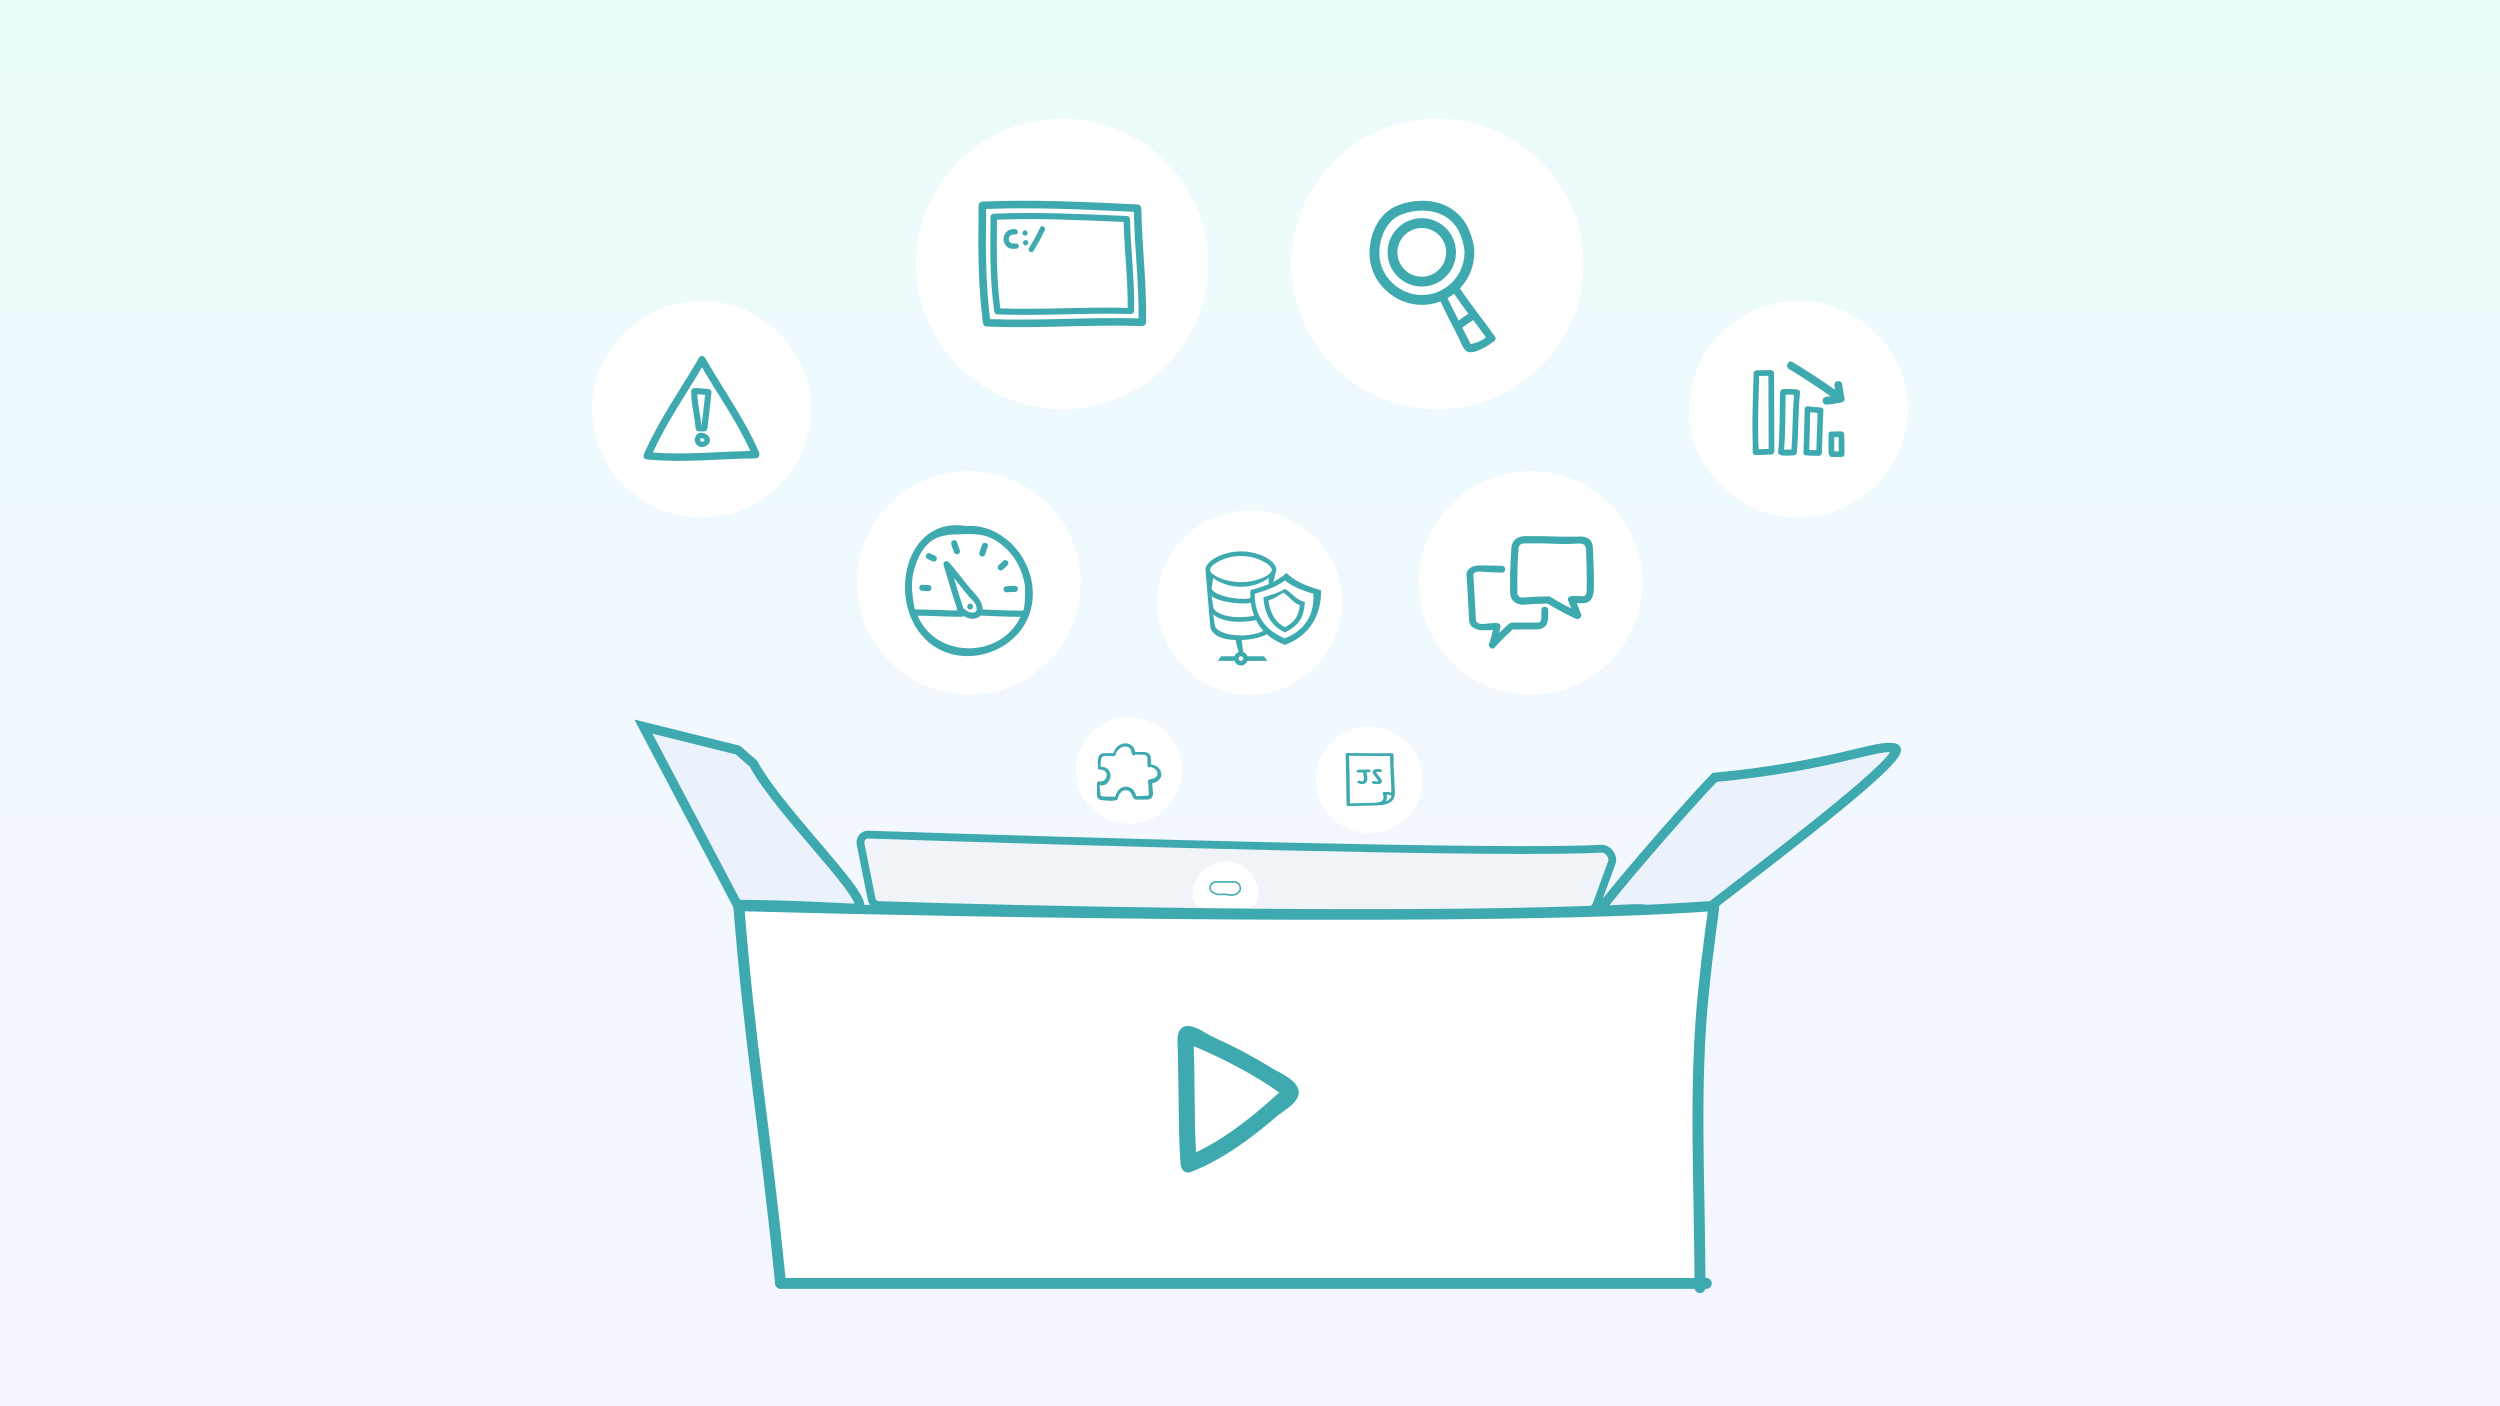 <svg width="1600" height="900" viewBox="0 0 1600 900" fill="none" xmlns="http://www.w3.org/2000/svg">
<rect x="0" y="0" width="1600" height="900" fill="#333333" stroke="none"/>
<rect width="1600" height="900" fill="url(#paint0_linear_12_1657)"/>
<circle cx="620.099" cy="373.047" r="71.532" fill="white"/>
<g clip-path="url(#clip0_12_1657)">
<path d="M643.003 344.28C635.62 338.765 627.21 335.905 618.404 336.672C579.514 330.091 567.581 383.607 591.548 408.396C607.687 425.088 634.656 422.862 650.227 406.885C668.008 388.641 662.533 358.869 643.003 344.28ZM599.538 408.887C593.958 405.237 589.895 400.002 587.269 394.034C596.641 394.144 606.001 394.719 615.374 394.76C615.945 394.762 616.382 394.555 616.696 394.243C619.558 395.919 622.868 396.728 625.986 395.188C626.677 394.847 627.211 394.413 627.638 393.923C627.801 393.971 627.974 394.005 628.166 394.011C636.466 394.261 644.754 394.805 653.058 394.785C643.751 414.805 617.529 420.656 599.538 408.887ZM610.524 369.919C614.659 375.13 618.702 380.416 623.33 385.202C623.43 385.307 623.537 385.392 623.643 385.468C624.645 387.322 626.229 390.874 623.851 391.82C621.314 392.83 618.349 390.885 616.395 389.171C616.396 388.959 616.371 388.738 616.288 388.497C614.192 382.358 612.373 376.135 610.524 369.919ZM655.976 375.076C656.159 376.554 656.099 390.767 654.624 390.784C646.045 390.882 637.484 390.325 628.913 390.048C628.874 384.329 624.301 380.592 620.924 376.573C616.332 371.107 612.11 365.328 607.417 359.946C607.288 359.797 607.15 359.685 607.009 359.591C605.685 358.563 603.246 359.624 603.883 361.638C606.819 370.918 609.343 380.327 612.487 389.54C612.361 389.917 612.349 390.326 612.506 390.723C603.586 390.588 594.677 390.082 585.755 390.029C584.847 390.022 583.7 377.746 583.656 376.483C583.497 371.983 584.123 367.509 585.441 363.212C587.142 357.665 589.693 352.383 593.748 348.214C598.305 343.528 604.626 342.373 610.831 342.055C611.58 342.017 612.326 341.991 613.068 341.972C620.637 341.779 628.654 341.198 635.559 344.932C642.458 348.665 648.464 354.878 651.912 361.993C653.824 365.936 655.436 370.697 655.976 375.076Z" fill="#3EAAAF"/>
<path d="M594.22 374.431C593.083 374.431 591.934 374.434 590.807 374.256C589.749 374.089 588.695 374.51 588.387 375.631C588.127 376.576 588.7 377.884 589.762 378.051C591.248 378.285 592.718 378.367 594.22 378.367C596.759 378.367 596.759 374.432 594.22 374.431Z" fill="#3EAAAF"/>
<path d="M598.656 355.76C597.452 355.157 596.237 354.591 594.989 354.085C593.993 353.682 592.828 354.516 592.569 355.46C592.26 356.585 592.95 357.478 593.942 357.88C594.766 358.214 595.781 358.713 596.67 359.158C597.628 359.638 598.794 359.422 599.362 358.453C599.878 357.572 599.615 356.239 598.656 355.76Z" fill="#3EAAAF"/>
<path d="M612.597 347.096C611.901 344.66 608.103 345.697 608.802 348.143C609.302 349.892 609.822 351.629 610.524 353.309C610.939 354.298 611.811 354.995 612.945 354.684C613.879 354.427 614.735 353.254 614.319 352.263C613.617 350.582 613.098 348.845 612.597 347.096Z" fill="#3EAAAF"/>
<path d="M631.371 347.642C630.501 347.132 629.146 347.382 628.679 348.348C627.843 350.077 627.285 351.897 626.758 353.738C626.059 356.183 629.857 357.22 630.554 354.784C630.984 353.28 631.393 351.749 632.077 350.334C632.544 349.369 632.35 348.215 631.371 347.642Z" fill="#3EAAAF"/>
<path d="M642.024 359.018C641.59 359.452 641.155 359.885 640.712 360.308C640.497 360.514 640.276 360.714 640.056 360.913C639.948 361.009 639.839 361.104 639.728 361.198C639.75 361.177 639.209 361.616 639.47 361.416C638.619 362.066 638.171 363.097 638.764 364.108C639.256 364.948 640.602 365.467 641.456 364.814C642.66 363.895 643.738 362.869 644.806 361.8C645.565 361.043 645.565 359.775 644.806 359.018C644.049 358.26 642.782 358.26 642.024 359.018Z" fill="#3EAAAF"/>
<path d="M642.185 377.137C642.185 378.102 643.087 379.246 644.153 379.105C645.95 378.866 647.756 378.859 649.565 378.859C652.103 378.858 652.103 374.923 649.565 374.924C647.756 374.924 645.95 374.931 644.153 375.17C643.09 375.311 642.185 375.957 642.185 377.137Z" fill="#3EAAAF"/>
<path d="M620.861 390.097C623.305 390.097 623.305 386.308 620.861 386.308C618.418 386.309 618.418 390.097 620.861 390.097Z" fill="#3EAAAF"/>
</g>
<circle cx="979.526" cy="373.047" r="71.532" fill="white"/>
<g clip-path="url(#clip1_12_1657)">
<path d="M1019.52 352.13C1019.52 351.946 1019.51 351.763 1019.5 351.579C1019.43 349.401 1019.18 347.433 1017.74 345.69C1016.42 344.09 1014.2 343.568 1012.24 343.388C1012.13 343.378 1012.02 343.39 1011.91 343.402C1011.85 343.399 1011.79 343.387 1011.73 343.388C1003.49 343.609 995.253 343.399 987.014 343.152C986.944 343.147 986.882 343.132 986.809 343.132H976.018C975.977 343.132 975.942 343.142 975.901 343.143C975.853 343.141 975.811 343.131 975.761 343.132C971.616 343.198 968.114 345.45 967.365 349.711C967.329 349.919 967.321 350.126 967.327 350.33C967.313 350.415 967.29 350.493 967.283 350.582C966.872 355.979 966.607 361.387 966.494 366.799C966.436 369.561 966.419 372.325 966.441 375.088C966.464 377.955 966.11 380.951 967.663 383.533C969.038 385.82 971.339 386.575 973.826 387.029C973.941 387.05 974.064 387.059 974.192 387.061C974.201 387.061 974.209 387.063 974.243 387.061C974.321 387.061 974.393 387.071 974.476 387.063C979.758 386.581 985.046 386.343 990.348 386.304C990.715 386.522 991.086 386.732 991.461 386.936C991.493 386.958 991.515 386.984 991.549 387.003C997.017 390.348 1002.73 393.225 1008.51 395.996C1009.69 396.565 1010.81 396.094 1011.46 395.283C1011.93 394.859 1012.17 394.24 1012 393.478C1011.97 393.28 1011.91 393.088 1011.82 392.904L1009.17 386.035H1011.21C1011.33 386.035 1011.44 386.016 1011.55 386.002C1013.43 386.213 1015.37 386.113 1016.97 384.942C1020.06 382.672 1020.03 378.35 1020.1 374.921C1020.2 370.018 1020.03 365.106 1019.84 360.208C1019.73 357.516 1019.62 354.823 1019.52 352.13ZM1015.46 378.642C1015.34 379.578 1015.06 380.452 1014.4 381.124C1013.2 381.995 1011.29 381.445 1009.92 381.412C1008.74 381.383 1007.47 381.412 1006.33 381.412C1006.02 381.412 1005.75 381.472 1005.5 381.565C1004.17 381.684 1002.98 382.751 1003.59 384.339C1004.24 386.025 1004.89 387.711 1005.54 389.397C1001.9 387.572 998.313 385.657 994.818 383.565C994.693 383.451 994.555 383.348 994.398 383.269C993.872 383.003 993.361 382.711 992.855 382.413C992.483 381.97 991.932 381.665 991.176 381.668C985.597 381.687 980.033 381.932 974.477 382.438C974.443 382.442 974.414 382.453 974.379 382.457C974.325 382.453 974.277 382.439 974.221 382.438C973.48 382.424 972.914 382.293 972.348 381.958C971.923 381.707 971.521 381.127 971.312 380.54C971.255 380.381 971.183 380.23 971.102 380.087C971.126 379.938 971.142 379.781 971.137 379.614C970.908 369.928 971.169 360.259 971.907 350.599C972.372 348.569 973.563 347.792 975.762 347.757C975.804 347.756 975.84 347.745 975.88 347.744C975.928 347.746 975.97 347.757 976.018 347.757H986.295C991.203 347.763 996.092 348.165 1001 348.2C1003.49 348.218 1005.96 348.039 1008.45 347.941C1010.09 347.876 1012.36 347.623 1013.79 348.633C1015.49 349.83 1015.08 352.514 1015.14 354.316C1015.23 357.033 1015.32 359.75 1015.39 362.467C1015.47 365.185 1015.52 367.904 1015.52 370.623C1015.52 372.006 1015.51 373.391 1015.48 374.774C1015.45 375.927 1015.62 377.343 1015.46 378.642Z" fill="#3EAAAF"/>
<path d="M986.47 390.425C986.47 390.425 986.47 395.872 986.472 395.897C986.36 396.159 986.285 396.446 986.252 396.744C986.294 396.366 986.162 397.078 986.162 397.075C986.142 397.154 986.129 397.209 986.122 397.246C986.107 397.275 986.089 397.307 986.062 397.363C986.052 397.381 985.877 397.646 985.852 397.706C985.768 397.801 985.679 397.89 985.586 397.975C985.607 397.935 985.274 398.185 985.246 398.2C985.193 398.232 985.163 398.251 985.134 398.269C985.098 398.277 985.047 398.292 984.955 398.323C984.408 398.507 984.355 398.476 983.854 398.486C983.783 398.488 983.723 398.503 983.655 398.51C983.576 398.502 983.502 398.486 983.418 398.486H967.513C966.809 398.486 966.282 398.76 965.931 399.17C965.721 399.263 965.515 399.384 965.318 399.56C963.335 401.345 961.403 403.179 959.516 405.059C959.786 403.867 960.035 402.67 960.245 401.462C960.872 397.856 956.373 398.822 954.413 398.873C952.199 398.93 949.103 399.725 946.969 399.167C946.29 398.989 944.669 398.097 944.628 397.254C944.173 388.221 943.553 379.196 943.11 370.16C943.109 370.141 943.103 370.124 943.103 370.104C943.098 369.937 943.077 369.763 943.032 369.581C942.802 368.65 942.809 367.84 943.078 367.354C944.273 365.198 948.41 365.872 950.364 366.039C953.969 366.347 957.579 366.321 961.195 366.456C964.006 366.56 963.997 362.202 961.193 362.098C957.58 361.965 953.964 361.91 950.348 361.891C946.481 361.87 942.05 361.495 939.442 364.96C938.291 366.489 938.368 368.665 938.768 370.452C939.212 379.436 939.827 388.411 940.277 397.396C940.285 397.553 940.31 397.7 940.343 397.84C940.329 398.188 940.39 398.555 940.575 398.931C943.287 404.485 950.332 403.393 955.478 403.194C954.83 406.199 953.999 409.156 952.992 412.068C952.704 412.903 952.92 413.587 953.379 414.052C954.083 415.097 955.552 415.609 956.634 414.407C960.284 410.352 964.134 406.499 968.181 402.843H983.419C983.488 402.843 983.547 402.829 983.612 402.824C983.693 402.83 983.768 402.845 983.855 402.843C985.649 402.808 987.193 402.277 988.582 401.143C989.864 400.097 990.393 398.454 990.59 396.877C990.736 396.594 990.827 396.263 990.827 395.871V390.424C990.827 387.616 986.47 387.616 986.47 390.425Z" fill="#3EAAAF"/>
</g>
<ellipse cx="679.844" cy="168.932" rx="93.5" ry="93" fill="white"/>
<ellipse cx="919.844" cy="168.932" rx="93.5" ry="93" fill="white"/>
<g clip-path="url(#clip2_12_1657)">
<path d="M909.942 139.613C897.871 139.613 888.05 149.434 888.05 161.505C888.05 173.576 897.872 183.397 909.942 183.397C922.013 183.397 931.834 173.576 931.834 161.505C931.834 149.434 922.013 139.613 909.942 139.613ZM909.942 177.1C901.344 177.1 894.349 170.104 894.349 161.506C894.349 152.908 901.344 145.912 909.942 145.912C918.541 145.912 925.536 152.908 925.536 161.506C925.536 170.104 918.542 177.1 909.942 177.1Z" fill="#3EAAAF"/>
<path d="M934.358 184.57C940.06 178.543 943.567 170.419 943.567 161.487C943.567 155.92 941.249 149.734 940.253 147.333C935.351 135.52 924.134 128.467 910.245 128.467C905.186 128.467 899.923 129.433 895.024 131.259C881.766 136.204 876.165 150.86 876.495 163.192C876.957 180.498 892.272 195.117 909.936 195.117C914.145 195.117 918.174 194.333 921.89 192.915C925.14 199.822 928.591 206.649 932.154 213.394C933.903 216.705 935.25 220.674 937.414 223.724C940.933 228.684 952.237 221.505 955.368 218.895C955.385 218.881 955.394 218.865 955.41 218.852C956.811 218.393 957.833 216.91 956.758 215.367C949.503 204.941 941.315 195.198 934.358 184.57ZM882.791 163.023C882.521 152.929 886.879 141.018 897.224 137.161C901.426 135.593 905.928 134.765 910.245 134.765C921.668 134.765 930.485 140.226 934.435 149.746C936.21 154.021 937.268 158.409 937.268 161.486C937.268 176.556 925.008 188.818 909.937 188.818C895.597 188.818 883.166 177.004 882.791 163.023ZM926.397 190.795C927.876 189.961 929.285 189.019 930.615 187.977C933.523 192.36 936.623 196.602 939.78 200.805C937.614 202.136 935.536 203.596 933.525 205.149C931.092 200.394 928.688 195.623 926.397 190.795ZM941.177 220.18C939.436 216.679 937.654 213.196 935.867 209.716C938.092 207.955 940.406 206.324 942.842 204.861C945.619 208.531 948.394 212.203 951.064 215.952C948.154 218.165 944.774 219.576 941.177 220.18Z" fill="#3EAAAF"/>
</g>
<g clip-path="url(#clip3_12_1657)">
<path d="M730.369 133.215C730.306 132.053 729.533 130.901 728.042 130.832C694.947 129.295 661.813 127.56 628.683 129.015C627.205 129.079 626.434 130.207 626.358 131.357C626.3 131.568 626.26 131.792 626.26 132.044V136.588C626.26 136.702 626.279 136.804 626.291 136.909C626.28 137.003 626.261 137.092 626.26 137.194C625.964 160.152 626.011 183.153 628.986 205.958C629.004 206.099 629.041 206.228 629.078 206.356C629.031 207.601 629.807 208.919 631.41 208.988C664.427 210.408 697.444 207.573 730.466 208.685C730.748 208.694 730.994 208.652 731.224 208.589C732.367 208.507 733.465 207.736 733.494 206.262C733.98 182.077 730.862 158.025 730.465 133.863C730.462 133.625 730.423 133.414 730.369 133.215ZM728.675 203.788C696.991 202.856 665.312 205.402 633.633 204.218C630.877 181.982 630.819 159.567 631.107 137.192C631.108 137.077 631.089 136.975 631.078 136.869C631.087 136.775 631.107 136.687 631.107 136.587V133.768C662.634 132.53 694.163 134.098 725.658 135.568C726.149 158.332 728.909 181.005 728.675 203.788Z" fill="#3EAAAF"/>
<path d="M723.174 140.15C723.119 139.213 722.458 138.285 721.178 138.23C692.796 136.991 664.382 135.593 635.97 136.765C634.704 136.817 634.042 137.726 633.977 138.653C633.927 138.823 633.892 139.004 633.892 139.205V142.867C633.892 142.959 633.909 143.041 633.92 143.126C633.91 143.202 633.894 143.274 633.892 143.356C633.64 161.854 633.679 180.391 636.23 198.766C636.246 198.88 636.278 198.984 636.31 199.087C636.27 200.09 636.934 201.152 638.309 201.207C666.624 202.351 694.938 200.066 723.257 200.963C723.498 200.971 723.71 200.937 723.908 200.886C724.887 200.82 725.83 200.2 725.854 199.01C726.271 179.522 723.597 160.142 723.256 140.671C723.252 140.481 723.219 140.31 723.174 140.15ZM640.215 197.365C637.851 179.448 637.801 161.384 638.048 143.356C638.049 143.263 638.033 143.181 638.024 143.095C638.032 143.019 638.048 142.948 638.048 142.867V140.596C665.085 139.598 692.124 140.86 719.132 142.045C719.553 160.39 721.92 178.66 721.72 197.019C694.55 196.267 667.382 198.319 640.215 197.365Z" fill="#3EAAAF"/>
<path d="M656.038 150.834C658.234 150.834 658.234 147.428 656.038 147.428C653.842 147.428 653.842 150.834 656.038 150.834Z" fill="#3EAAAF"/>
<path d="M656.415 153.671C654.219 153.671 654.219 157.077 656.415 157.077C658.612 157.077 658.612 153.671 656.415 153.671Z" fill="#3EAAAF"/>
<path d="M665.73 145.624C663.607 150.188 661.147 154.564 658.541 158.867C657.401 160.75 660.346 162.461 661.481 160.585C664.087 156.282 666.547 151.906 668.67 147.342C669.59 145.364 666.655 143.634 665.73 145.624Z" fill="#3EAAAF"/>
<path d="M649.91 155.814C647.706 156.112 645.815 155.556 645.632 153.104C645.63 153.069 645.62 153.038 645.615 153.004C645.62 152.973 645.629 152.945 645.632 152.914C645.942 150.524 647.585 149.868 649.795 150.077C651.981 150.283 651.962 146.876 649.795 146.671C648.058 146.508 646.197 146.745 644.773 147.83C643.234 149.003 642.586 150.661 642.293 152.494C642.257 152.612 642.238 152.741 642.233 152.879C642.231 152.892 642.228 152.903 642.227 152.915C642.222 152.959 642.229 152.999 642.228 153.04C642.229 153.063 642.225 153.081 642.227 153.105C642.228 153.114 642.229 153.122 642.229 153.13C642.233 153.195 642.237 153.257 642.251 153.319C642.44 155.338 643.156 157.005 644.832 158.241C646.513 159.482 648.869 159.362 650.814 159.099C651.736 158.973 652.224 157.807 652.003 157.004C651.734 156.019 650.829 155.688 649.91 155.814Z" fill="#3EAAAF"/>
</g>
<ellipse cx="448.957" cy="261.931" rx="69.985" ry="69.24" fill="white"/>
<g clip-path="url(#clip4_12_1657)">
<path d="M447.506 277.09C446.566 277.366 445.809 278.069 445.253 279.181C444.683 280.324 444.498 281.334 444.687 282.269C444.812 282.888 445.078 283.551 445.4 284.043C446.25 285.349 447.661 286.097 449.271 286.097C450.141 286.097 451.027 285.878 451.834 285.464C453.124 284.802 454.049 283.639 454.309 282.35C454.536 281.23 454.24 280.113 453.478 279.202C452.077 277.528 449.382 276.541 447.506 277.09ZM450.954 281.638C450.939 281.831 450.681 282.173 450.141 282.495C449.47 282.898 448.613 282.715 448.2 282.082C447.968 281.728 447.994 281.087 448.254 280.683C448.332 280.562 448.449 280.451 448.787 280.451C448.967 280.451 449.187 280.485 449.442 280.551C449.882 280.666 450.297 280.879 450.64 281.164C450.763 281.268 450.968 281.466 450.954 281.638Z" fill="#3EAAAF"/>
<path d="M444.712 248.295C444.389 248.295 444.082 248.37 443.815 248.513C442.946 248.727 442.364 249.449 442.347 250.359C442.265 255.039 443.048 259.673 443.805 264.155C444.352 267.396 444.919 270.747 445.144 274.062C445.188 274.704 445.511 275.255 446.036 275.591C446.383 275.914 446.83 276.084 447.335 276.084H450.712C451.577 276.084 452.278 275.57 452.532 274.76C452.669 274.518 452.754 274.256 452.784 273.977C453.108 270.952 453.466 267.931 453.823 264.91C454.36 260.367 454.916 255.668 455.347 251.029C455.396 250.495 455.243 250 454.913 249.638C454.572 249.264 454.057 249.049 453.504 249.048C453.424 249.028 453.341 249.013 453.254 249.002C450.454 248.661 447.613 248.424 444.81 248.298L444.712 248.295ZM451.254 252.709C450.855 256.744 450.374 260.826 449.908 264.781C449.617 267.241 449.328 269.701 449.055 272.165H448.903C448.625 269.38 448.157 266.597 447.703 263.897C447.065 260.104 446.407 256.191 446.285 252.3C447.937 252.398 449.601 252.535 451.254 252.709Z" fill="#3EAAAF"/>
<path d="M451.618 229.625C451.498 229.227 451.266 228.876 450.965 228.59C450.494 228.04 449.877 227.823 449.264 227.847C448.649 227.823 448.034 228.04 447.562 228.59C447.26 228.876 447.029 229.227 446.909 229.625C446.602 230.644 445.691 231.743 445.152 232.664C444.545 233.702 443.926 234.733 443.311 235.766C442.081 237.829 440.831 239.88 439.574 241.926C437.062 246.019 434.492 250.077 431.977 254.169C426.95 262.347 422.015 270.565 417.631 279.112C416.4 281.51 415.158 283.927 414.076 286.395C413.231 288.324 409.603 293.551 414.023 294.012C437.242 296.432 460.49 293.533 483.738 293.349C485.226 293.337 485.966 292.213 485.991 291.06C486.088 290.592 486.05 290.078 485.824 289.552C476.713 268.32 463.041 249.601 451.618 229.625ZM417.869 289.601C426.478 270.409 438.656 253.184 449.264 235.081C459.693 252.88 471.646 269.827 480.227 288.632C459.432 289.018 438.64 291.25 417.869 289.601Z" fill="#3EAAAF"/>
</g>
<ellipse cx="1151.04" cy="261.931" rx="69.985" ry="69.24" fill="white"/>
<g clip-path="url(#clip5_12_1657)">
<path d="M1134.37 237.255C1134.09 237.012 1133.71 236.854 1133.23 236.854C1130.19 236.854 1127.15 236.871 1124.11 237.036C1123.04 237.094 1122.46 237.884 1122.37 238.714C1122.32 238.871 1122.29 239.038 1122.28 239.225C1122.08 247.974 1121.74 256.718 1121.6 265.468C1121.54 269.845 1121.52 274.223 1121.6 278.602C1121.64 280.863 1121.7 283.123 1121.8 285.383C1121.87 287.045 1120.78 291.215 1123.56 291.215C1123.62 291.215 1123.69 291.201 1123.75 291.195C1123.81 291.199 1123.86 291.215 1123.92 291.215C1127.21 291.2 1130.49 291.032 1133.78 290.85C1134.82 290.792 1135.39 290.034 1135.51 289.225C1135.56 289.053 1135.6 288.869 1135.6 288.66C1135.59 272.059 1135.42 255.46 1135.42 238.859C1135.42 238.031 1134.96 237.5 1134.37 237.255ZM1125.55 287.542C1124.75 271.898 1125.5 256.252 1125.89 240.608C1127.85 240.536 1129.81 240.517 1131.77 240.51C1131.79 256.107 1131.93 271.703 1131.95 287.301C1129.82 287.412 1127.68 287.502 1125.55 287.542Z" fill="#3EAAAF"/>
<path d="M1150.88 249.588C1150.64 249.422 1150.35 249.299 1150.01 249.259C1147.03 248.9 1144.07 248.76 1141.07 249.077C1140.33 249.155 1139.83 249.582 1139.56 250.117C1139.38 250.377 1139.26 250.695 1139.25 251.084C1138.74 263.795 1139.36 276.541 1137.97 289.213C1137.59 292.77 1146.21 291.398 1148.19 291.398C1149.38 291.398 1149.97 290.457 1149.95 289.531C1149.97 289.428 1150 289.323 1150.01 289.208C1151.22 276.588 1150.63 263.874 1152.02 251.266C1152.12 250.315 1151.58 249.763 1150.88 249.588ZM1146.48 287.749H1141.76C1142.91 276.064 1142.45 264.315 1142.84 252.593C1144.64 252.506 1146.43 252.564 1148.22 252.72C1147.08 264.366 1147.47 276.094 1146.48 287.749Z" fill="#3EAAAF"/>
<path d="M1165.17 260.817C1165.05 260.785 1164.92 260.761 1164.79 260.751C1162.16 260.563 1159.55 260.358 1156.94 260.021C1155.96 259.894 1155.4 260.472 1155.25 261.202C1155.06 261.469 1154.94 261.802 1154.94 262.21C1154.75 271.393 1154.56 280.576 1154.21 289.755C1154.15 291.191 1155.49 291.743 1156.56 291.425C1156.77 291.52 1157.02 291.577 1157.31 291.579C1159.56 291.591 1161.81 291.749 1164.06 291.761C1165.06 291.767 1165.64 291.101 1165.78 290.339C1165.95 290.082 1166.05 289.77 1166.06 289.39C1166.26 280.447 1166.61 271.51 1166.97 262.574C1167.02 261.378 1166.1 260.795 1165.17 260.817ZM1162.45 288.084C1160.94 288.041 1159.43 287.968 1157.92 287.943C1158.21 279.917 1158.39 271.887 1158.55 263.858C1160.12 264.031 1161.69 264.161 1163.26 264.282C1162.94 272.214 1162.63 280.147 1162.45 288.084Z" fill="#3EAAAF"/>
<path d="M1178.65 276.158C1178.48 276.109 1178.3 276.074 1178.1 276.074C1176.31 276.074 1174.51 276.087 1172.72 276.238C1171.66 275.889 1170.26 276.442 1170.26 277.899V289.939C1170.26 290.479 1170.46 290.891 1170.75 291.183C1170.94 291.893 1171.5 292.493 1172.45 292.493H1178.65C1179.76 292.493 1180.34 291.673 1180.4 290.811C1180.45 290.654 1180.47 290.489 1180.47 290.303C1180.47 286.167 1180.46 282.032 1180.29 277.899C1180.25 276.834 1179.47 276.256 1178.65 276.158ZM1173.91 288.844V279.802C1174.84 279.753 1175.77 279.738 1176.7 279.731C1176.79 282.768 1176.81 285.806 1176.82 288.844H1173.91V288.844Z" fill="#3EAAAF"/>
<path d="M1179.03 246.03C1178.84 244.551 1177.65 243.888 1176.57 243.888C1175.8 243.888 1175.06 244.21 1174.58 244.749C1174.13 245.259 1173.94 245.938 1174.03 246.664C1174.15 247.55 1174.28 248.466 1174.44 249.468C1167.78 244.765 1153.46 235.304 1147.18 231.705C1146.79 231.483 1146.39 231.37 1146 231.37C1144.99 231.37 1144.12 232.115 1143.83 233.224C1143.5 234.455 1143.98 235.648 1145.05 236.263C1151.09 239.723 1165.01 248.952 1171.59 253.611C1170.62 253.742 1169.64 253.867 1168.67 253.99C1167.09 254.187 1166.45 255.491 1166.52 256.619C1166.6 257.806 1167.45 259.007 1168.94 259.007C1169.06 259.007 1169.17 259 1169.29 258.985C1172.24 258.615 1175.12 258.239 1178 257.707C1178.15 257.679 1178.3 257.638 1178.45 257.583C1179.13 257.49 1179.73 257.154 1180.11 256.65C1180.49 256.143 1180.63 255.509 1180.49 254.786C1179.96 251.921 1179.41 248.96 1179.03 246.03Z" fill="#3EAAAF"/>
</g>
<circle cx="799.812" cy="385.577" r="59.003" fill="white"/>
<path d="M833.985 384.94C829.032 383.328 826.689 379.446 823.077 377.345L822.333 376.911L821.588 377.345C817.974 379.449 814.628 380.333 809.672 381.943L808.525 382.316L808.658 383.516C809.234 388.664 810.822 399.094 821.682 404.404L822.333 404.722L822.984 404.404C833.837 399.095 834.422 391.663 834.999 386.513L835.132 385.315L833.985 384.94ZM822.333 401.416C814.357 397.245 812.598 389.63 811.761 384.369C816.107 382.892 817.99 381.2 821.333 379.329C824.673 381.197 827.553 385.887 831.896 387.366C831.059 392.629 830.302 397.246 822.333 401.416Z" fill="#3EAAAF"/>
<path d="M845.43 378.641L845.313 377.636L844.335 377.38C829.861 373.59 824.397 367.642 824.348 367.595L823.338 366.653L822.323 367.592C822.292 367.621 820.388 369.331 814.931 372.501L816.931 364.708C816.931 359.1 806.021 352.869 794.205 352.869C782.388 352.869 771.478 359.1 771.478 364.708L774.478 399.808C774.478 405.178 779.656 409.274 790.724 409.613L792.724 417.322C791.47 417.769 790.483 418.755 790.036 420.01H781.4L779.4 422.971H790.036C790.649 424.69 792.277 425.932 794.205 425.932C796.132 425.932 797.76 424.69 798.373 422.971H811.009L809.009 420.01H798.373C797.926 418.755 796.939 417.769 795.685 417.322L794.685 409.604C800.715 409.411 807.134 408.063 810.688 405.872C813.558 408.461 817.193 410.767 821.81 412.512L822.333 412.71L822.857 412.512C847.036 403.375 845.459 378.886 845.43 378.641ZM794.205 355.83C804.675 355.83 813.97 361.455 813.97 364.708C813.97 367.961 804.675 372.584 794.205 372.584C783.734 372.584 774.439 367.961 774.439 364.708C774.439 361.455 783.734 355.83 794.205 355.83ZM776.439 369.9C779.999 372.725 786.469 375.545 794.205 375.545C801.94 375.545 808.41 372.725 811.97 369.9V373.837C809.159 375.014 805.655 376.248 801.332 377.38L800.353 377.636L800.236 378.641C800.229 378.703 800.061 380.307 800.199 382.816C798.271 383.103 798.276 383.284 796.205 383.284C785.734 383.284 775.439 379.661 775.439 376.408L776.439 369.9ZM775.439 381.601C778.999 384.426 788.469 386.245 796.205 386.245C798.36 386.245 798.463 386.091 800.484 385.799C800.814 388.24 801.451 391.11 802.615 394.093C800.023 394.668 796.161 394.985 793.205 394.985C782.734 394.985 776.439 391.36 776.439 388.107L775.439 381.601ZM794.205 422.971C793.388 422.971 792.724 422.307 792.724 421.49C792.724 420.673 793.388 420.01 794.205 420.01C795.021 420.01 795.685 420.673 795.685 421.49C795.685 422.307 795.021 422.971 794.205 422.971ZM794.205 406.685C783.736 406.685 777.439 403.061 777.439 399.808L776.439 393.3C779.999 396.126 785.469 397.946 793.205 397.946C796.594 397.946 800.884 397.554 803.837 396.844C805.005 399.177 806.536 401.516 808.535 403.721C805.144 405.57 799.858 406.685 794.205 406.685ZM822.333 408.539C803.262 401.02 802.883 384.392 803.103 379.972C814.343 376.904 820.162 373.203 822.333 371.578C824.505 373.203 829.324 376.904 840.563 379.972C840.783 384.392 841.404 401.02 822.333 408.539Z" fill="#3EAAAF"/>
<path d="M499.799 821.587L471.86 579.813L657.758 587.335H869.445L1097.25 579.813L1088.65 717.355V821.587H499.799Z" fill="white"/>
<g clip-path="url(#clip6_12_1657)">
<path d="M816.696 685.097C815.353 684.39 814.195 683.78 813.413 683.29C807.732 679.727 801.628 676.223 795.274 672.873C789.32 669.733 783.071 666.69 776.704 663.827C775.054 663.086 773.47 662.153 771.793 661.167C769.026 659.54 766.166 657.856 762.867 656.996C759.838 656.207 757.378 656.721 755.754 658.426C753.588 660.7 753.462 664.392 753.623 667.703C753.894 673.226 753.96 678.875 754.024 684.339C754.055 686.967 754.087 689.593 754.138 692.218C754.235 697.052 754.287 701.886 754.338 706.718C754.473 719.221 754.611 732.148 755.56 744.885C755.592 745.31 755.677 745.729 755.82 746.158C756.209 748.645 758.11 750.423 760.428 750.423C761.05 750.423 761.686 750.296 762.315 750.047C774.524 745.221 786.861 738.09 800.033 728.247C805.636 724.059 811.363 719.433 817.056 714.497C818.101 713.59 819.496 712.612 820.97 711.575C824.911 708.811 829.377 705.677 830.817 701.485C831.373 699.866 831.617 697.327 829.615 694.428C826.867 690.451 820.989 687.357 816.696 685.097ZM818.681 699.188C805.382 711.413 786.239 727.66 765.44 737.466C764.743 724.799 764.636 711.939 764.535 699.472C764.454 689.674 764.37 679.574 764.001 669.574C784.887 678.363 803.681 688.541 818.681 699.188Z" fill="#3EAAAF"/>
</g>
<path d="M472.751 578.709C480.374 675.297 489.228 717.294 499.533 821.202" stroke="#3EAAAF" stroke-width="7" stroke-linecap="round"/>
<path d="M499.619 821.38H1092.04" stroke="#3EAAAF" stroke-width="7" stroke-linecap="round"/>
<path d="M1088 824.069C1088 760.036 1083.75 695.857 1090.53 632.084C1093.68 602.426 1091.15 625.909 1094.73 596.298C1095.49 590.02 1096.82 583.675 1096.82 577.331" stroke="#3EAAAF" stroke-width="7" stroke-linecap="round"/>
<path d="M473.069 580.15C624.071 584.321 960.111 590.161 1096.26 580.15" stroke="#3EAAAF" stroke-width="6"/>
<path d="M411.751 465.021L471.818 578.898C507.367 578.898 539.685 581.305 547.608 581.305C563.626 581.305 499.738 521.334 482.219 488.798L472.208 480.038L411.751 465.021Z" fill="#EBF2FC" stroke="#3EAAAF" stroke-width="6"/>
<path d="M1097.37 497.558C1087.36 507.569 1042.38 558.123 1023.61 582.734C1079.89 579.646 1019 584.589 1095.45 579.646C1139.25 545.858 1223.65 481.79 1212.64 478.787C1201.63 475.783 1174.54 490.049 1097.37 497.558Z" fill="#EBF2FC" stroke="#3EAAAF" stroke-width="6"/>
<path d="M550.761 540.134L557.784 575.248C558.239 577.521 560.088 579.18 562.405 579.259C650.586 582.254 879.946 587.241 1017.27 582.249C1019.3 582.176 1021.03 580.879 1021.73 578.97L1031.57 551.982C1033.02 547.982 1028.97 542.888 1024.72 543.143C966.713 546.626 698.993 538.991 555.726 534.152C552.503 534.043 550.129 536.972 550.761 540.134Z" fill="#F0F4F9" stroke="#3EAAAF" stroke-width="5"/>
<path d="M805.353 572.196C805.353 583.781 795.962 580.748 784.378 580.748C772.793 580.748 763.402 583.781 763.402 572.196C763.402 560.612 772.793 551.221 784.378 551.221C795.962 551.221 805.353 560.612 805.353 572.196Z" fill="white"/>
<circle cx="722.539" cy="493.096" r="34.075" fill="white"/>
<g clip-path="url(#clip7_12_1657)">
<path d="M726.54 481.265C727.758 481.265 728.875 481.257 729.991 481.268C730.988 481.277 731.995 481.219 732.978 481.347C735.081 481.62 736.283 482.861 736.496 484.972C736.635 486.34 736.634 487.722 736.699 489.183C737.215 489.269 737.725 489.383 738.228 489.524C740.477 490.26 742.178 491.603 742.927 493.915C743.671 496.216 743.083 498.121 741.176 499.616C740.071 500.481 738.848 501.124 737.323 501.326C737.435 502.302 737.56 503.243 737.646 504.189C737.755 505.384 737.838 506.582 737.919 507.78C737.93 508.021 737.915 508.261 737.874 508.499C737.545 510.667 736.516 511.618 734.299 511.691C732.179 511.762 730.056 511.73 727.936 511.795C726.394 511.842 725.424 511.162 724.885 509.748C724.608 509.05 724.285 508.371 723.917 507.715C722.658 505.396 719.702 505.234 717.96 506.612C716.753 507.567 716.054 508.845 715.604 510.278C715.539 510.478 715.496 510.686 715.476 510.896C715.423 511.56 715.051 511.965 714.42 512.076C713.322 512.27 712.209 512.562 711.108 512.537C709.054 512.489 707.004 512.245 704.953 512.076C704.773 512.052 704.596 512.012 704.424 511.956C702.722 511.485 702.055 510.665 702.042 508.915C702.026 506.69 702.055 504.464 702.064 502.238C702.065 501.968 702.068 501.697 702.058 501.427C702.027 500.598 702.358 500.229 703.215 500.161C703.907 500.106 704.599 500.045 705.292 500.009C707.496 499.895 709.255 496.298 707.678 494.071C707.04 493.171 706.085 492.711 704.969 492.612C704.457 492.567 703.945 492.522 703.435 492.461C703.233 492.454 703.042 492.367 702.903 492.221C702.765 492.074 702.69 491.879 702.696 491.678C702.694 489.519 702.359 487.351 702.849 485.205C702.896 485 702.953 484.796 703.02 484.597C703.507 483.145 704.499 482.246 706.043 482.108C707.275 481.997 708.52 482.019 709.76 481.999C710.693 481.983 711.627 481.995 712.599 481.995C712.653 481.836 712.712 481.67 712.766 481.502C713.721 478.529 715.802 476.667 718.773 475.912C721.46 475.228 724.914 476.261 726.087 479.841C726.245 480.323 726.396 480.81 726.54 481.265ZM704.292 490.74C704.62 490.74 704.798 490.74 704.976 490.74C708.717 490.732 711.169 493.775 710.685 497.312C710.517 498.539 709.918 499.577 709.236 500.578C708.664 501.403 707.832 502.016 706.872 502.321C705.894 502.684 704.831 502.756 703.813 502.53C703.788 502.66 703.775 502.791 703.774 502.923C703.963 504.836 704.143 506.752 704.356 508.663C704.429 509.317 704.593 509.465 705.285 509.547C706.398 509.678 707.513 509.826 708.631 509.86C710.318 509.913 712.009 509.874 713.702 509.874C713.716 509.858 713.744 509.839 713.752 509.813C713.812 509.612 713.863 509.408 713.927 509.208C714.496 507.425 715.343 505.818 716.907 504.684C718.257 503.705 719.765 503.244 721.437 503.502C724.306 503.946 725.932 505.773 726.831 508.377C726.956 508.74 727.048 509.115 727.161 509.505C727.507 509.505 727.806 509.514 728.105 509.504C729.316 509.463 730.527 509.425 731.737 509.37C732.553 509.332 733.371 509.29 734.184 509.21C735.02 509.128 735.184 508.981 735.211 508.148C735.239 507.309 735.185 506.467 735.143 505.627C735.076 504.308 734.995 502.99 734.908 501.671C734.901 501.344 734.854 501.019 734.769 500.704C734.444 499.696 734.682 499.154 735.693 498.854C736.358 498.657 737.046 498.538 737.723 498.376C738.612 498.171 739.429 497.732 740.087 497.104C740.31 496.899 740.488 496.65 740.608 496.372C740.729 496.095 740.789 495.795 740.785 495.494C740.813 494.645 740.569 493.811 740.086 493.11C739.276 491.981 738.158 491.3 736.839 490.938C736.551 490.884 736.255 490.914 735.984 491.023C735.146 491.322 734.629 491.076 734.48 490.189C734.381 489.565 734.327 488.936 734.318 488.305C734.295 487.313 734.353 486.319 734.311 485.328C734.251 483.904 733.792 483.402 732.4 483.121C732.163 483.073 731.922 483.046 731.68 483.041C730.227 483.004 728.773 482.983 727.32 482.94C726.922 482.928 726.595 482.924 726.25 483.247C725.76 483.706 725.155 483.592 724.768 483.031C724.56 482.701 724.403 482.342 724.3 481.967C724.112 481.366 723.984 480.747 723.805 480.143C723.512 479.149 722.838 478.494 721.88 478.124C720.442 477.568 719.029 477.627 717.681 478.388C715.844 479.426 714.495 480.881 713.985 482.967C713.826 483.62 713.428 483.866 712.84 483.912C712.417 483.933 711.993 483.929 711.57 483.901C709.937 483.836 708.311 483.672 706.67 483.884C705.653 484.016 705.118 484.493 704.839 485.457C704.347 487.163 704.567 488.917 704.292 490.74Z" fill="#3EAAAF"/>
</g>
<circle cx="876.217" cy="499.096" r="34.075" fill="white"/>
<g clip-path="url(#clip8_12_1657)">
<path d="M891.94 490.555C891.851 488.38 891.802 485.441 891.828 483.265C891.829 483.168 891.81 483.082 891.783 483.002C891.835 482.527 891.491 482.027 890.741 482.043C881.27 482.244 871.801 481.943 862.33 481.932C861.543 481.93 861.197 482.491 861.295 482.983C861.263 483.068 861.241 483.16 861.243 483.265C861.386 492.414 861.774 505.559 861.786 514.709C861.786 514.915 861.858 515.081 861.973 515.213C862.043 515.601 862.387 515.944 863.01 515.931C867.104 515.849 871.199 515.796 875.289 515.633C878.935 515.489 883.478 515.683 886.963 514.72C888.196 514.378 889.3 513.874 890.246 513.144C891.976 511.809 892.566 510.018 892.716 508.13C892.859 506.316 892.595 504.414 892.542 502.743C892.407 498.427 892.115 494.87 891.94 490.555ZM885.947 506.873C885.281 506.876 884.637 507.298 884.934 507.945C885.534 509.247 885.807 510.863 884.886 512.108C883.773 513.614 881.785 513.573 879.895 513.766C878.74 513.884 877.511 513.821 876.346 513.848C875.439 513.868 863.958 514.095 863.958 514.131C863.931 505.324 863.572 492.521 863.427 483.714C872.171 483.745 880.912 483.988 889.657 483.837C889.623 491.068 890.415 501.52 890.462 507.235C889.106 506.888 887.704 506.742 886.256 506.82C886.142 506.826 886.041 506.847 885.947 506.873ZM886.801 512.893C887.68 511.682 887.899 510.196 887.442 508.584C888.5 508.618 889.543 508.783 890.529 509.122C890.534 509.131 890.537 509.142 890.541 509.152C890.221 511.061 888.729 512.232 886.801 512.893Z" fill="#3EAAAF"/>
<path d="M876.151 492.494C873.895 492.559 871.64 492.621 869.382 492.626C867.962 492.629 867.962 494.412 869.382 494.409C870.336 494.407 871.288 494.391 872.242 494.372C872.646 495.682 872.916 497.016 872.881 498.37C872.868 498.865 872.815 499.529 872.402 499.929C871.928 500.386 870.817 499.874 870.345 499.68C869.082 499.16 867.968 500.698 869.234 501.219C871.521 502.161 873.977 502.114 874.831 499.869C875.484 498.153 875.016 496.073 874.494 494.32C875.047 494.305 875.599 494.293 876.151 494.276C877.567 494.236 877.572 492.453 876.151 492.494Z" fill="#3EAAAF"/>
<path d="M880.943 494.671C880.731 494.314 880.829 494.048 880.68 494.132C881.321 493.769 882.63 494.011 883.328 494.079C884.736 494.216 884.72 492.431 883.328 492.296C881.857 492.153 879.614 491.99 878.779 493.264C878.109 494.287 878.939 495.501 879.587 496.381C880.386 497.464 881.385 498.455 882.063 499.597C882.118 499.69 882.196 499.922 882.222 500.005C881.538 500.296 880.071 499.958 879.38 499.854C877.992 499.646 877.399 501.365 878.794 501.573C880.288 501.797 882.755 502.265 883.937 501.169C884.95 500.231 884.188 498.957 883.535 498.045C882.714 496.9 881.657 495.868 880.943 494.671Z" fill="#3EAAAF"/>
</g>
<path d="M774.48 568.119C774.48 566.087 776.128 564.44 778.16 564.44H789.802C792.009 564.44 793.797 566.229 793.797 568.435C793.797 570.159 792.769 571.436 791.238 572.181C789.696 572.932 787.693 573.111 785.912 572.621C784.759 572.304 783.643 572.227 782.536 572.39C780.743 572.656 778.686 572.42 777.098 571.68C775.518 570.944 774.48 569.756 774.48 568.119Z" stroke="#3EAAAF"/>
<defs>
<linearGradient id="paint0_linear_12_1657" x1="800" y1="868.001" x2="800" y2="-24.317" gradientUnits="userSpaceOnUse">
<stop stop-color="#F5F6FF"/>
<stop offset="1" stop-color="#ECFCFD"/>
</linearGradient>
<clipPath id="clip0_12_1657">
<rect width="83.816" height="83.816" fill="white" transform="translate(578.191 336.116)"/>
</clipPath>
<clipPath id="clip1_12_1657">
<rect width="81.629" height="81.629" fill="white" transform="translate(938.501 338.303)"/>
</clipPath>
<clipPath id="clip2_12_1657">
<rect width="96.962" height="96.962" fill="white" transform="translate(868.362 128.467)"/>
</clipPath>
<clipPath id="clip3_12_1657">
<rect width="107.404" height="107.404" fill="white" transform="translate(626.142 115.229)"/>
</clipPath>
<clipPath id="clip4_12_1657">
<rect width="74.168" height="74.168" fill="white" transform="translate(411.873 224.324)"/>
</clipPath>
<clipPath id="clip5_12_1657">
<rect width="61.122" height="61.122" fill="white" transform="translate(1120.48 231.37)"/>
</clipPath>
<clipPath id="clip6_12_1657">
<rect width="93.789" height="93.789" fill="white" transform="translate(745.498 656.634)"/>
</clipPath>
<clipPath id="clip7_12_1657">
<rect width="41.54" height="41.54" fill="white" transform="translate(701.769 473.346)"/>
</clipPath>
<clipPath id="clip8_12_1657">
<rect width="42" height="34" fill="white" transform="translate(856 481.932)"/>
</clipPath>
</defs>
</svg>
